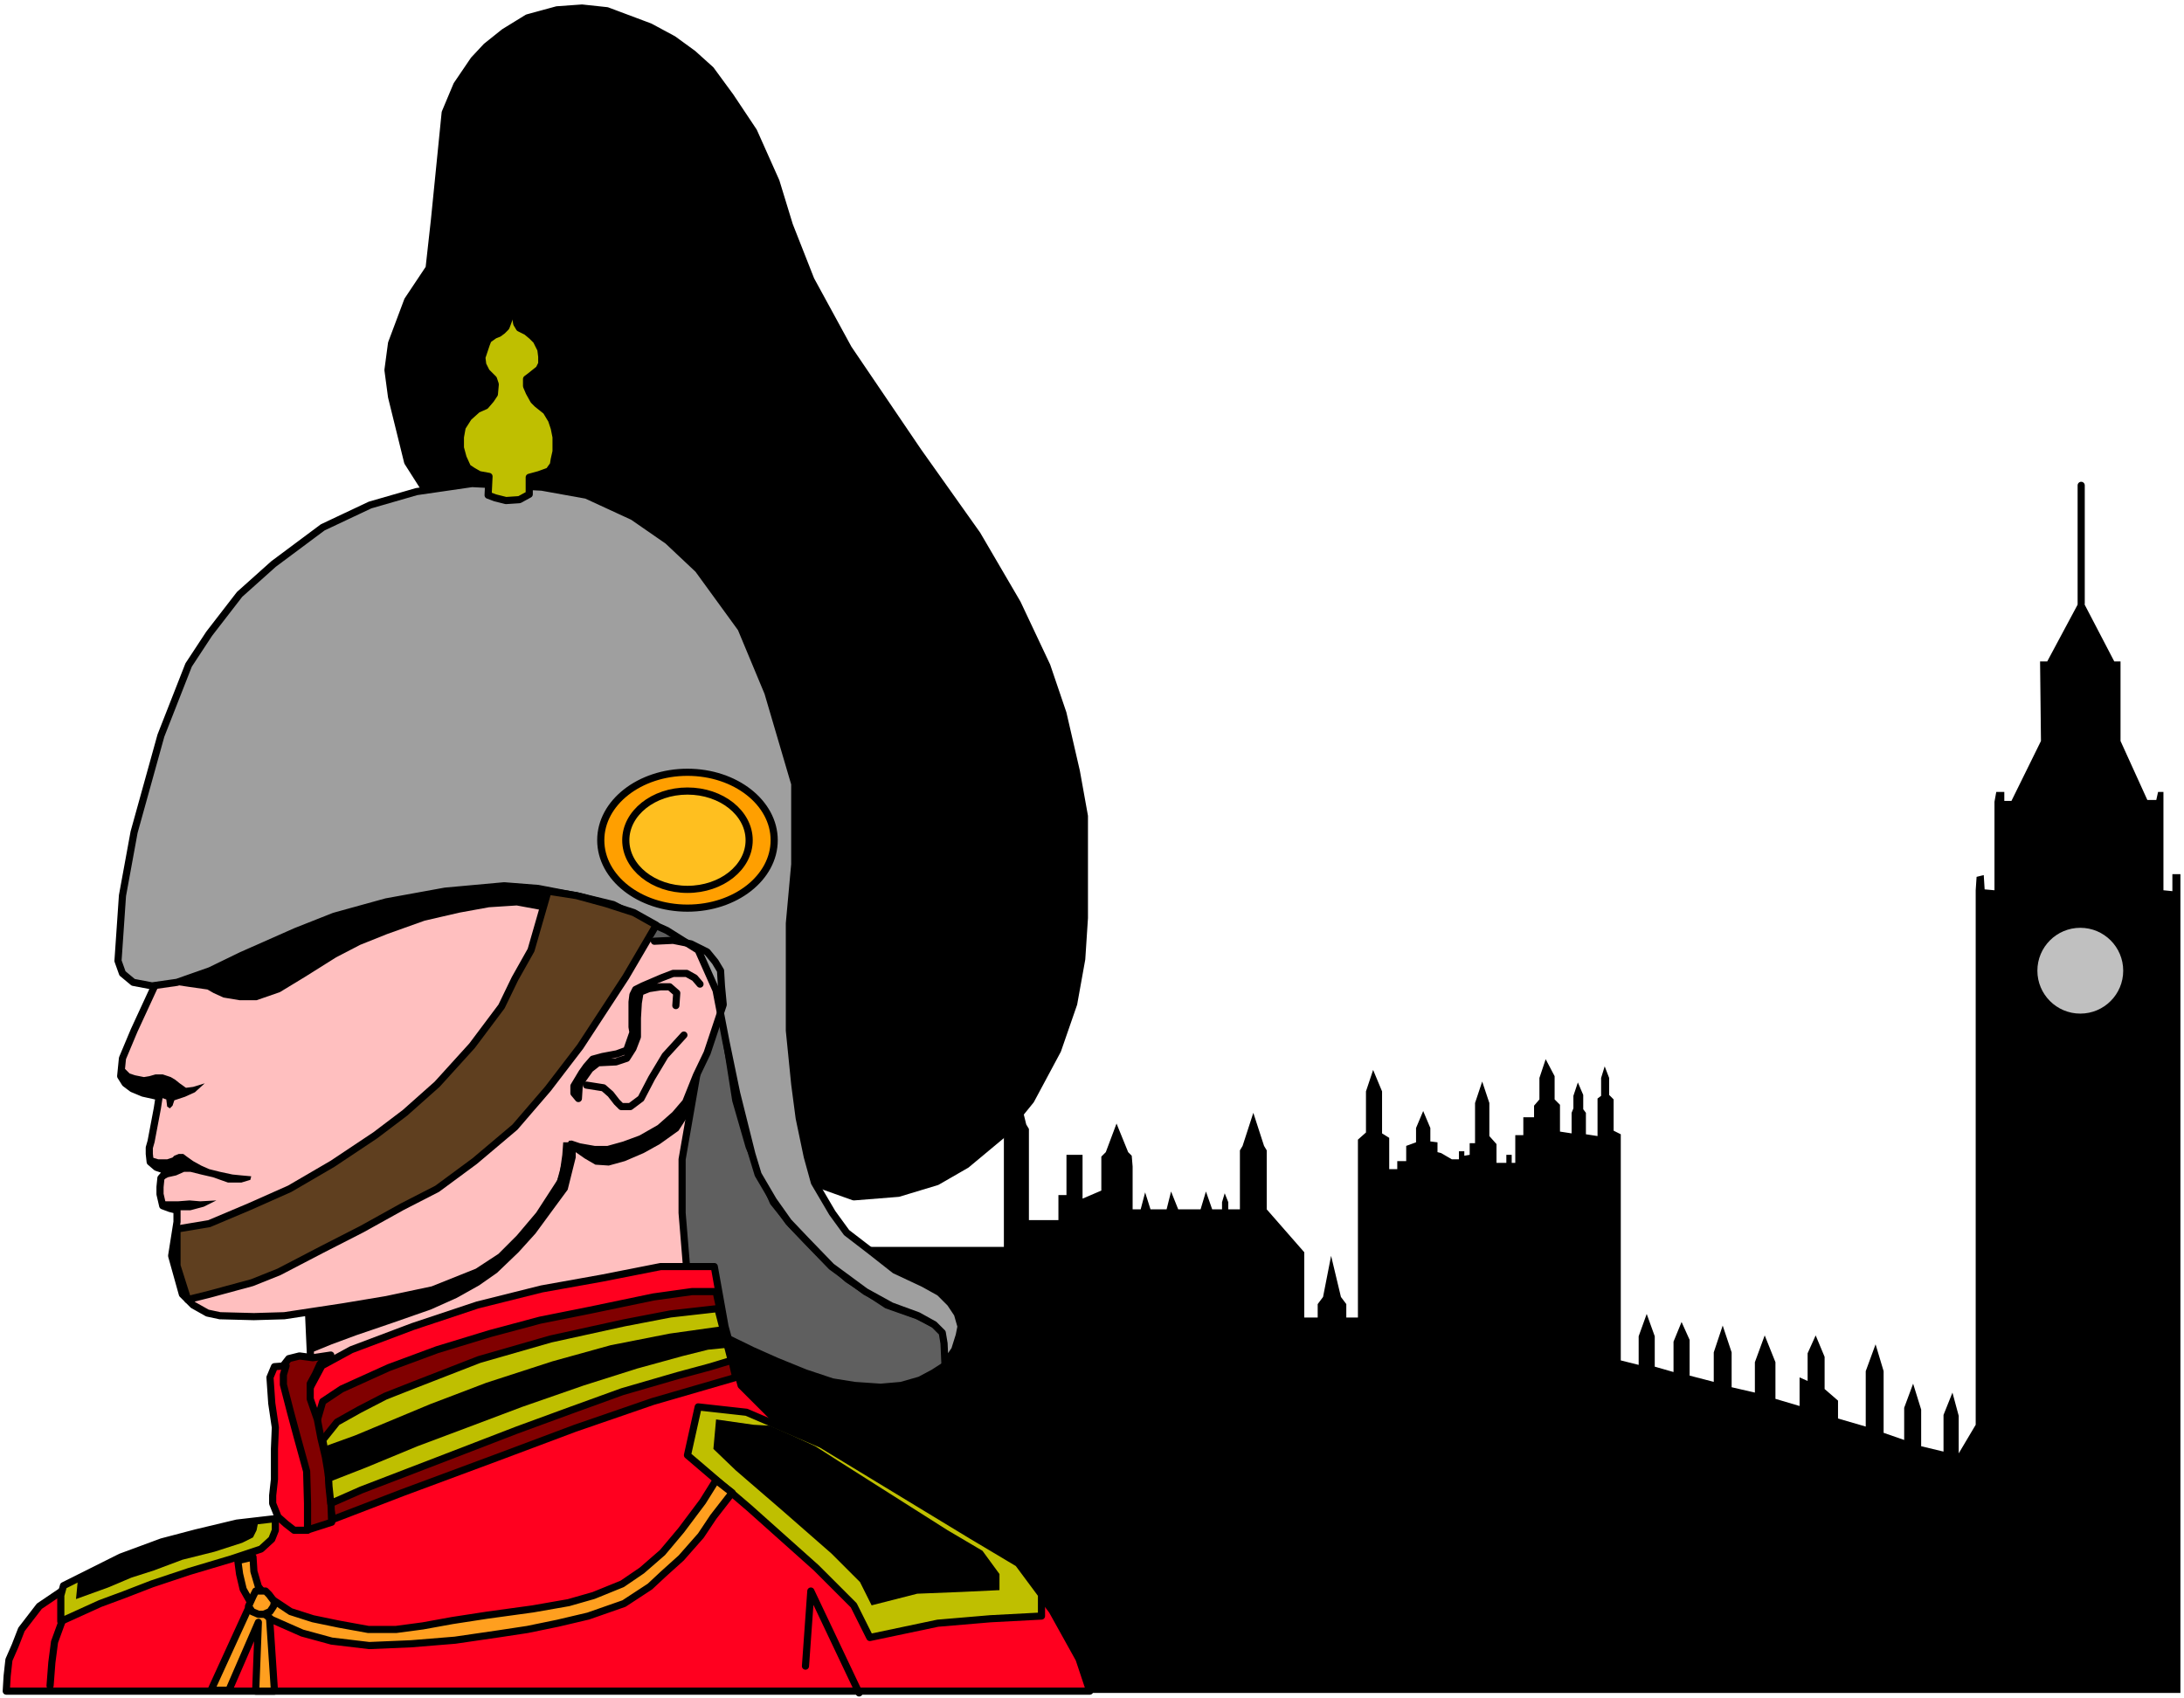 <svg xmlns="http://www.w3.org/2000/svg" width="407.167" height="316.667" fill-rule="evenodd" stroke-linecap="round" preserveAspectRatio="none" viewBox="0 0 2443 1900"><style>.pen2{stroke:none}.pen4{stroke:#000;stroke-width:8;stroke-linejoin:round}.brush4{fill:#000}.brush7{fill:#ffbfbf}.brush8{fill:#ff001f}.brush9{fill:maroon}.brush10{fill:#bfbf00}.brush11{fill:#ff9f1f}</style><path fill="none" d="M2328 675V543" class="pen4"/><path d="M1195 1894h1244V978h-9v19l-10-1V886h-6l-2 9h-10l-30-66v-89h-7l-37-71-38 71h-8l1 89-33 67h-8v-10h-9l-2 11v99l-11-1-1-16-8 2-1 15v598l-19 32v-42l-7-26-10 25v41l-25-6v-41l-9-29-10 27v36l-23-8v-69l-9-30-11 30v62l-31-9v-20l-15-13v-36l-10-24-9 20v31l-9-4v32l-27-8v-41l-12-30-11 30v34l-26-6v-39l-10-30-10 30v33l-27-7v-40l-9-20-9 22v34l-21-6v-34l-9-25-9 25v32l-20-5v-253l-8-4v-35l-5-5v-19l-5-13-4 13v20l-4 3v42l-13-2v-24l-3-4v-16l-6-14-5 15v14l-2 5v23l-13-2v-30l-6-6v-26l-10-19-7 21v24l-6 7v13h-12v20h-9v31h-4v-9h-6v9h-11v-21l-8-9v-37l-8-24-8 24v45h-6v13l-6 1v-5h-6v9h-8l-12-7-4-1v-11l-8-1v-15l-8-19-8 19v16l-11 4v17h-10v9h-9v-35l-8-5v-47l-10-24-8 24v46l-9 8v199h-13v-15l-6-8-11-46-9 46-6 8v15h-15v-73l-42-48v-66l-3-5-12-37-12 37-3 5v66h-13v-8l-4-10-3 10v8h-11l-7-20-6 20h-25l-8-20-5 20h-18l-6-19-5 19h-9v-48l-1-12-4-4-13-32-12 32-5 5v38l-21 9v-49h-18v45h-9v28h-33v-102l-3-5-12-49-10 49-3 5v132H844v-123l-15-60-18 60v622h384z" class="pen2 brush4"/><circle cx="2327" cy="1086" r="48" class="pen2" style="fill:silver"/><path d="m498 583-42-66-18-73-4-30 4-30 18-48 24-36 6-54 6-60 6-60 13-31 19-28 14-15 20-16 26-16 33-9 28-2 28 3 48 18 26 14 22 16 20 18 22 30 26 39 25 56 15 49 24 61 42 77 78 115 66 93 45 77 33 70 18 53 15 65 9 50v114l-3 46-9 50-18 52-30 56-30 37-42 35-33 19-43 13-50 4-84-30-48-66-24-270-36-264-60-126H498z" class="pen4 brush4"/><path d="m1069 1496-6 18-5 13-14 9-15 8-21 6-23 2-29-2-25-4-30-10-32-13-27-12-43-21-54-24-72-36v-427l84 42 30 36 18 36 18 114 15 52 27 62 20 25 34 35 29 26 44 29 34 12 18 9 25 15z" class="pen4" style="fill:#5f5f5f"/><path d="m769 1430-6-73v-60l24-138-445 240 6 133 421-102z" class="pen4 brush7"/><path d="m637 1285-10 37-24 37-22 26-21 21-26 17-50 20-52 11-48 8-66 10-34 1-38-1-14-3-16-9-12-12-12-43 6-38v-13l-8-2-8-3-3-13v-8l1-10 7-8-12-4-7-6-1-9v-7l2-7 7-37 2-13-18-4-12-5-8-6-5-8 2-20 13-31 24-52v-26l54-126 511 42-54 192-48 102z" class="pen4 brush7"/><path d="m631 1273 19 10 17 2 32-7 20-7 14-10 16-13 13-13 11-20 10-25 12-26 9-31 4-29-7-29-16-13-23-9-17-2-42 6-18 24-60 108 6 84z" class="pen2 brush7"/><path d="m195 1231-2 6-3 3-3-2-1-8-6-2-12-3-17-5-7-3-6-6-5-17 7 2 5 5 6 2 10 2 6-1 7-2h8l9 3 5 3 5 4 7 5 8-1 13-4-11 10-11 5-12 4zm-12 117 9 4 7 2h14l15-4 14-7-18 1-12-1-13 1h-19l3 4zm-16-54 2 6 7 5 10 3 4 1-7 5-2 3-1 4 8-4 9-2 9-4h7l12 3 13 3 17 6h15l10-3 1-4-11-1-10-1-14-3-12-3-9-4-9-5-7-5-4-3h-5l-5 2-2 2-6 2h-10l-10-3z" class="pen2 brush4"/><path fill="none" d="m656 1214 19 3 8 7 7 9 5 5h10l12-9 12-23 15-25 21-23" class="pen4"/><path fill="none" d="m783 1101-6-7-9-5h-15l-13 5-21 9-8 4-3 6-1 8v28l1 6-7 20-11 4-16 3-11 3-7 8-5 7-9 15v8l5 6 1-16 12-17 9-7 20-1 12-4 7-11 5-13v-21l1-17 2-12 10-4 13-2h10l8 7-1 14" class="pen4"/><path d="m776 1213-11 20-10 11-11 10-16 14-26 10-24 6h-24l-16-6h-8l-1 14-3 21-8 22-13 21-22 26-23 24-12 9-16 9-24 11-29 11-30 6-27 4-30 6-28 3-15 3-6 3 1 44 27-11 27-10 41-14 43-15 29-13 25-14 20-14 24-23 19-21 22-30 14-19 6-24 3-12v-6l10 7 12 7 15 1 18-5 21-9 18-10 21-15 9-14 4-11 4-27zM614 997l-33-4-37-2-54 8-35 6-45 9-33 12-36 12-40 16-33 17-33 15-26 9-18 6 20 3 21 3 7 4 11 5 18 3h19l26-9 28-17 35-22 27-14 30-12 42-15 39-9 33-6 31-2 27 5 9-21z" class="pen2 brush4"/><path d="m7 1892 1-17 2-18 7-16 7-18 20-26 34-23 60-25 66-22 78-21 84-19-21-108v-23l15-28 33-18 69-26 72-24 72-18 67-12 66-13h60l12 67 18 66 36 36 276 168 36 48 30 54 12 36H7z" class="pen4 brush8"/><path d="M801 1445h-27l-43 6-72 15-55 11-56 15-59 18-54 20-53 24-21 14-7 24 18 108 78-30 105-39 88-33 87-30 93-27-17-73-5-23z" class="pen4 brush9"/><path d="m350 1519-15-2-12 3-7 9-2 18 8 32 9 30 6 28 4 24 2 36v15l28-9-1-27-3-28-3-18-5-21-4-21-8-23v-17l6-11 5-11 12-10-20 3z" class="pen4 brush9"/><path d="m320 1528-13 1-5 12 2 29 4 27-1 24v34l-2 18v9l6 15 9 8 9 7h15v-30l-1-36-11-40-7-26-8-31v-11l3-10z" class="pen4 brush8"/><path d="m750 1470-52 10-82 18-80 23-72 28-33 13-29 15-25 14-16 20 6 32 1 20 2 19 34-15 52-20 52-20 70-27 60-22 58-21 62-18 37-10 23-7-15-58-53 6z" class="pen4 brush10"/><path d="m806 1484-57 8-66 13-65 18-74 24-63 24-84 35-36 13 6 27 1 12 41-16 58-24 56-21 61-23 69-24 60-19 51-14 28-7 20-2-6-24z" class="pen2 brush4"/><path d="m835 1580-54-6-12 54 69 59 75 67 42 42 18 36 76-16 59-5 57-3v-24l-26-35-52-31-168-102-84-36z" class="pen4 brush10"/><path d="m886 1606-25-11-18-1-42-6-3 33 25 24 51 44 56 49 32 32 13 26 51-13 50-2 42-2v-18l-19-26-39-23-123-78-25-16-26-12z" class="pen2 brush4"/><path fill="none" d="m69 1815-8 22-3 23-2 26" class="pen4"/><path d="M308 1699v13l-4 10-12 11-33 11-47 14-42 14-31 12-27 10-44 20v-29l3-11 64-32 46-17 38-10 46-11 43-5z" class="pen4 brush10"/><path d="m289 1702-2 10-4 8-12 6-31 10-36 9-32 12-25 8-26 11-36 13 1-10 1-11 8-4 49-25 36-14 30-8 35-9 44-6z" class="pen2 brush4"/><path d="m301 1802 6 90h-21l3-77-33 76h-20l43-94 13 2 9 3z" class="pen4 brush11"/><path d="m819 1670-21 27-14 21-22 25-20 18-15 14-29 19-40 14-34 8-34 7-33 5-48 7-49 4-47 2-42-5-33-9-34-15-23-18-9-16-4-17-2-15 17-4 1 16 5 17 7 9 14 9 15 10 25 8 29 6 33 6h31l30-4 33-6 39-6 51-7 40-7 28-8 32-13 22-15 23-20 21-25 24-32 15-24 18 14z" class="pen4 brush11"/><path d="m283 1786 3-6h11l4 4 6 8-1 5-4 6-7 3h-6l-7-3-4-6 5-11z" class="pen4 brush11"/><path d="m132 1075 5 14 12 10 21 4 28-4 37-13 35-17 61-27 43-17 58-16 66-12 66-6 38 3 47 9 37 9 29 15 31 14 35 22 20 45 11 57 12 58 17 68 7 23 17 29 17 24 19 20 29 30 38 28 29 16 30 11 18 10 9 9 2 12 1 23 11-16 5-16 2-10-4-14-8-12-12-12-18-10-32-15-28-22-26-20-16-22-20-34-8-29-9-43-5-38-6-60v-120l6-66v-90l-30-102-30-72-48-66-34-32-39-27-52-24-50-9-78-4-62 9-52 15-53 25-55 41-38 34-34 44-23 35-31 79-30 108-13 71-5 73z" class="pen4" style="fill:#9f9f9f"/><ellipse cx="769" cy="940" class="pen4" rx="97" ry="76" style="fill:#ff9f00"/><path d="m613 997-19 66-18 32-15 31-33 44-39 43-36 32-33 25-48 32-48 28-45 20-45 19-36 6v41l12 38 24-6 48-13 30-12 48-25 45-23 45-25 39-20 42-31 45-38 37-43 36-47 51-78 34-58-25-14-31-10-33-9-32-5z" class="pen4" style="fill:#5f3f1f"/><ellipse cx="769" cy="940" class="pen4" rx="69" ry="55" style="fill:#ffbf1f"/><path d="M592 534v19l-11 6-15 1-12-3-8-3 1-21-11-2-7-4-6-4-5-11-3-11v-12l2-11 7-11 10-9 9-4 6-7 4-6 1-11-2-6-3-3-5-5-4-8-1-8 5-15 2-5 7-5 5-2 4-3 4-4 3-8 2-12 2-18 4 28 1 6 3 5 8 4 6 5 5 5 5 10 1 8v8l-3 6-10 8-4 3v8l3 7 5 9 4 4 10 8 6 10 3 9 2 10v16l-2 9-1 6-5 7-11 4-11 3z" class="pen4 brush10"/><path fill="none" d="m732 1053 21-1 20 4 18 9 9 11 6 10 1 17 2 21-8 24-10 30-12 25-12 30-12 14-17 15-21 12-19 7-18 5h-15l-17-3-9-3m268 500-6 84 6-84 54 114" class="pen4"/></svg>
